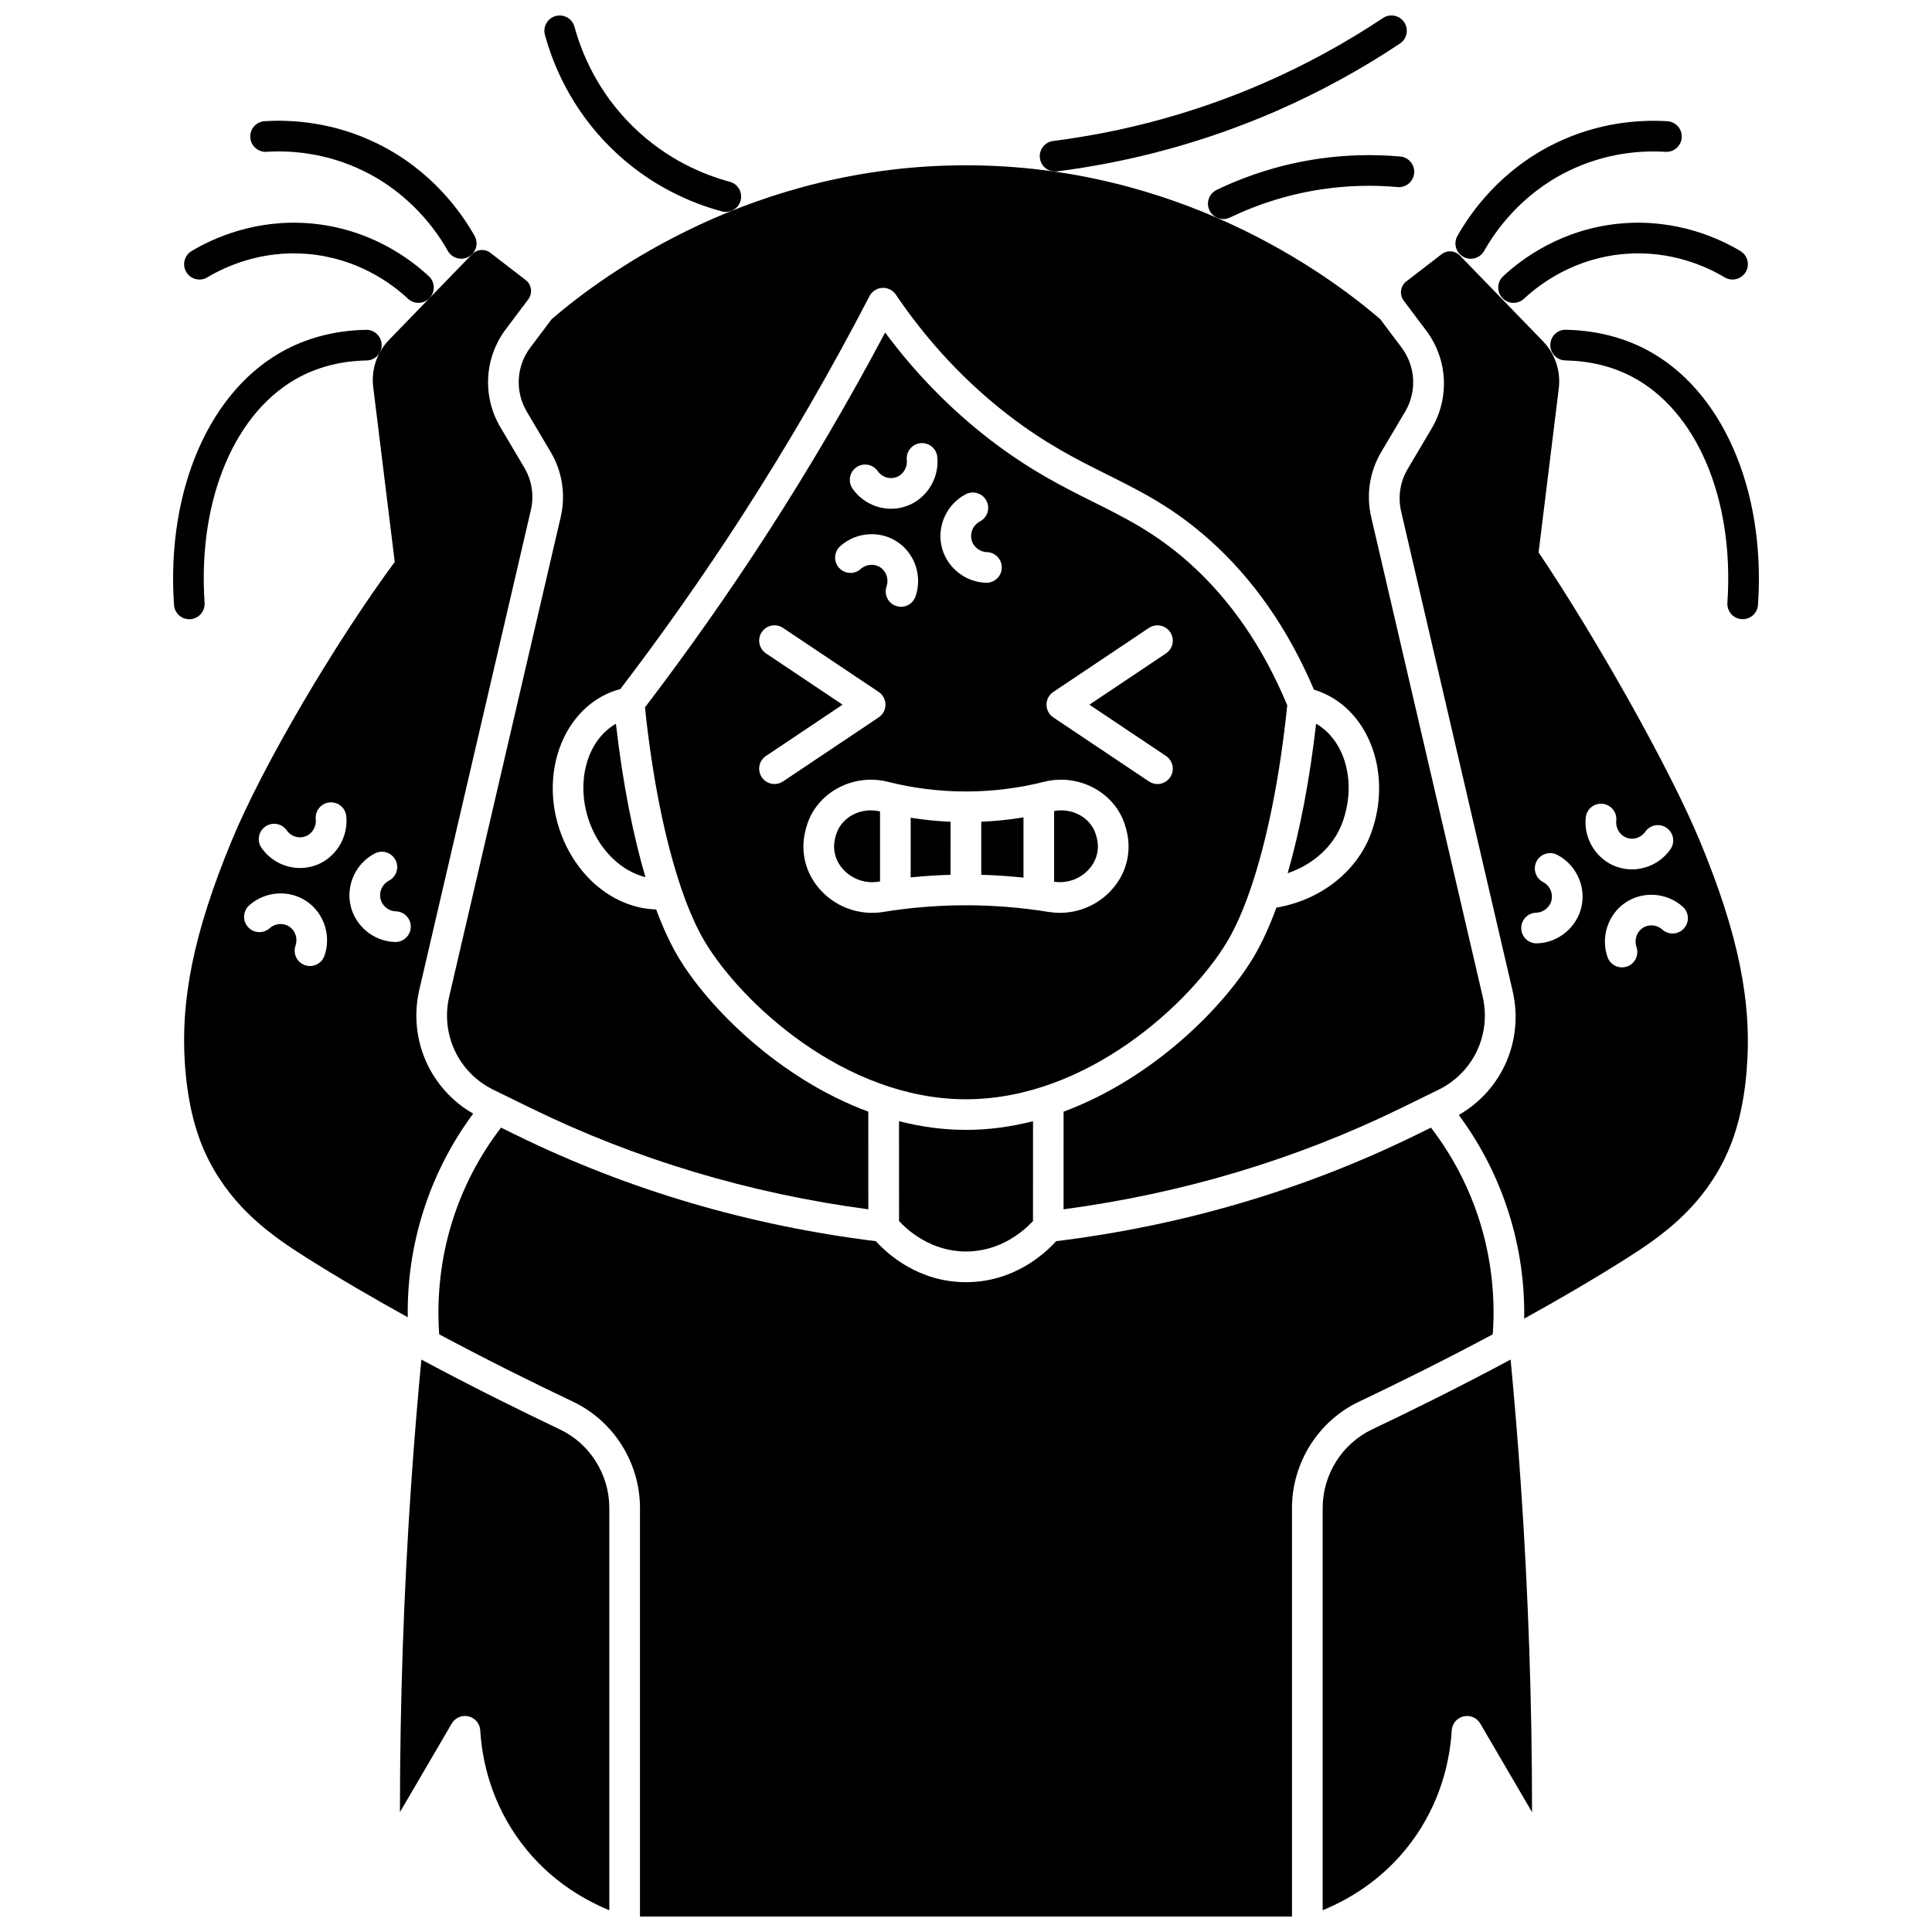 <?xml version="1.0" encoding="UTF-8"?>
<!-- Uploaded to: ICON Repo, www.iconrepo.com, Generator: ICON Repo Mixer Tools -->
<svg width="800px" height="800px" version="1.1" viewBox="144 144 512 512" xmlns="http://www.w3.org/2000/svg">
 <defs>
  <clipPath id="c">
   <path d="m260 442h280v209.9h-280z"/>
  </clipPath>
  <clipPath id="b">
   <path d="m419 148.09h98v41.906h-98z"/>
  </clipPath>
  <clipPath id="a">
   <path d="m288 148.09h53v52.906h-53z"/>
  </clipPath>
 </defs>
 <path d="m492.78 335.8c-1.703 14.898-4.289 28.395-7.535 39.613 6.816-2.328 12.219-7.195 14.5-13.418 3.871-10.562 0.73-21.812-6.965-26.195z"/>
 <path d="m404.04 375.83c3.734 0.105 7.473 0.355 11.195 0.75v-15.973c-3.703 0.617-7.441 1.004-11.195 1.168z"/>
 <path d="m284.55 236.09c-3.746 4.981-4.113 11.66-0.934 17.023l6.312 10.652c3.094 5.223 4.039 11.355 2.664 17.27l-29.543 127.05c-2.332 10.035 2.477 20.195 11.691 24.707l9.891 4.844c27.863 13.625 57.953 22.641 89.484 26.844l-0.008-25.879c-23.746-8.797-42.449-27.746-50.336-40.934-2.09-3.5-4.062-7.758-5.883-12.656-10.777-0.297-20.867-8.188-25.273-20.215-5.652-15.422 0.332-32.199 13.336-37.395 0.766-0.305 1.574-0.566 2.441-0.793 11.223-14.691 21.988-30 32.016-45.516 12.211-18.898 23.66-38.621 34.02-58.613 0.66-1.273 1.941-2.102 3.371-2.188 1.43-0.082 2.801 0.594 3.602 1.781 8.426 12.461 18.527 23.254 30.02 32.082 9.832 7.551 18.047 11.652 25.992 15.613 8.977 4.481 17.457 8.711 27.027 17.223 11.605 10.32 20.938 23.691 27.762 39.777 0.602 0.18 1.211 0.391 1.816 0.633 13.004 5.195 18.988 21.973 13.336 37.395-3.746 10.223-13.434 17.754-25.094 19.734-1.871 5.102-3.902 9.523-6.062 13.137-7.887 13.188-26.59 32.133-50.336 40.934l-0.008 25.879c31.535-4.203 61.621-13.215 89.488-26.844l9.887-4.844c9.219-4.512 14.023-14.672 11.691-24.707l-29.535-127.04c-1.375-5.914-0.43-12.047 2.664-17.27l6.312-10.652c3.176-5.363 2.812-12.043-0.934-17.023l-5.664-7.531c-14.523-12.477-53.652-40.762-109.78-40.762-56.121 0-95.246 28.281-109.77 40.762z"/>
 <path d="m300.26 362c2.746 7.5 8.527 12.93 14.801 14.457-3.387-11.422-6.082-25.293-7.836-40.652-7.699 4.383-10.836 15.633-6.965 26.195z"/>
 <path d="m434.33 364.91-0.047-0.137c-1.508-4.242-6.223-6.719-10.926-5.844v18.738c3.289 0.492 6.629-0.629 8.961-3.027 2.125-2.188 3.027-5.094 2.477-7.977-0.117-0.602-0.273-1.191-0.465-1.754z"/>
 <path d="m469.24 393.5c2.168-3.629 4.219-8.285 6.106-13.754 0.031-0.109 0.07-0.215 0.109-0.32 4.324-12.668 7.758-29.664 9.676-48.512-6.387-15.395-15.152-28.125-26.078-37.84-8.762-7.793-16.773-11.793-25.258-16.023-7.902-3.941-16.859-8.414-27.312-16.441-10.465-8.039-19.832-17.602-27.914-28.492-9.652 18.207-20.172 36.141-31.324 53.395-10.121 15.664-20.996 31.113-32.32 45.949 1.926 18.609 5.328 35.383 9.605 47.926 0.039 0.105 0.078 0.211 0.109 0.32 1.891 5.488 3.945 10.16 6.117 13.797 9.664 16.164 37.012 41.812 69.242 41.812 32.23-0.008 59.574-25.652 69.242-41.816zm-69.301-118.52c1.988-1.039 4.445-0.266 5.481 1.723 1.039 1.988 0.266 4.445-1.723 5.481-1.715 0.895-2.644 2.828-2.266 4.707 0.395 1.93 2.117 3.367 4.098 3.426 2.242 0.062 4.012 1.93 3.949 4.172-0.062 2.207-1.867 3.953-4.059 3.953-0.039 0-0.078 0-0.113-0.004-5.719-0.156-10.699-4.332-11.836-9.926-1.098-5.406 1.559-10.969 6.469-13.531zm-28.992-7.144c1.84-1.285 4.375-0.832 5.656 1.008 1.102 1.582 3.109 2.25 4.883 1.629 1.844-0.645 3.027-2.562 2.82-4.559-0.234-2.231 1.383-4.231 3.617-4.465 2.234-0.23 4.231 1.383 4.465 3.617 0.602 5.703-2.856 11.203-8.219 13.078-1.316 0.461-2.672 0.68-4.019 0.68-3.973 0-7.84-1.93-10.215-5.336-1.281-1.836-0.828-4.367 1.012-5.652zm-4.285 20.91c4.266-3.844 10.746-4.254 15.406-0.969 4.496 3.168 6.367 9.043 4.555 14.293-0.582 1.68-2.156 2.738-3.84 2.738-0.441 0-0.887-0.07-1.328-0.223-2.121-0.73-3.246-3.047-2.512-5.168 0.637-1.844-0.004-3.902-1.555-4.996-1.586-1.117-3.809-0.969-5.285 0.359-1.668 1.504-4.238 1.371-5.738-0.297-1.504-1.668-1.371-4.238 0.297-5.738zm-17.406 63.027c-1.309 0-2.598-0.633-3.379-1.801-1.25-1.863-0.75-4.387 1.117-5.637l20.297-13.59-20.297-13.59c-1.863-1.25-2.363-3.773-1.117-5.637 1.25-1.863 3.769-2.363 5.637-1.117l25.34 16.965c1.125 0.754 1.805 2.019 1.805 3.375s-0.676 2.621-1.805 3.375l-25.34 16.965c-0.695 0.469-1.48 0.691-2.258 0.691zm88.883 28.531c-3.512 3.613-8.316 5.609-13.27 5.609-0.984 0-1.973-0.078-2.961-0.238-14.449-2.352-29.379-2.356-43.828 0-5.945 0.969-12.016-1.035-16.23-5.371-4.004-4.117-5.691-9.648-4.629-15.172 0.188-0.973 0.441-1.934 0.758-2.856l0.07-0.211c2.969-8.355 12.293-13.129 21.219-10.883 6.769 1.703 13.73 2.57 20.699 2.57h0.031c6.981 0 13.949-0.867 20.719-2.57 8.926-2.246 18.25 2.527 21.219 10.879l0.074 0.211c0.316 0.93 0.574 1.891 0.762 2.863 1.059 5.519-0.629 11.051-4.633 15.168zm14.859-35.969c1.863 1.25 2.363 3.773 1.117 5.637-0.781 1.172-2.07 1.801-3.379 1.801-0.777 0-1.562-0.223-2.258-0.688l-25.34-16.965c-1.125-0.754-1.805-2.019-1.805-3.375 0-1.355 0.676-2.621 1.805-3.375l25.34-16.965c1.867-1.246 4.387-0.746 5.637 1.117s0.75 4.387-1.117 5.637l-20.297 13.59z"/>
 <path d="m382.25 441.13 0.008 26.461c2.242 2.426 8.441 8.062 17.727 8.07h0.023c9.297 0 15.504-5.641 17.746-8.07l0.008-26.461c-5.711 1.457-11.648 2.301-17.754 2.301-6.113 0-12.051-0.844-17.758-2.301z"/>
 <path d="m385.34 376.52c3.512-0.359 7.039-0.582 10.562-0.684l0.004-14.059c-3.539-0.156-7.066-0.508-10.562-1.066z"/>
 <path d="m365.71 364.78-0.047 0.137c-0.191 0.555-0.348 1.145-0.461 1.742-0.551 2.883 0.348 5.789 2.477 7.977 2.363 2.434 5.766 3.559 9.098 3.016 0.148-0.023 0.297-0.043 0.441-0.066v-18.539c-4.891-1.195-9.938 1.312-11.508 5.734z"/>
 <path d="m544.33 504.3c-13.543 7.262-26.41 13.613-36.711 18.508-7.957 3.781-13.098 11.957-13.098 20.84v106.58c7.359-3.008 17.301-8.848 24.836-19.922 6.984-10.27 8.949-20.754 9.367-27.734 0.105-1.789 1.371-3.293 3.109-3.711 1.742-0.418 3.551 0.355 4.453 1.902l13.723 23.473c0-28.855-0.992-57.91-2.953-86.57-0.758-11.086-1.672-22.281-2.727-33.367z"/>
 <path d="m594.62 367.21c-8.23-19.926-28.121-54.906-42.875-76.824l5.344-43.43c0.57-4.625-0.961-9.195-4.195-12.531l-22.043-22.734c-1.273-1.312-3.328-1.461-4.777-0.348l-9.387 7.234c-1.578 1.215-1.887 3.504-0.688 5.102l5.938 7.891c5.734 7.617 6.293 17.844 1.434 26.051l-6.312 10.652c-2.019 3.41-2.641 7.422-1.738 11.289l29.535 127.04c3.039 13.078-2.797 26.301-14.262 32.883 5.887 7.945 10.375 16.754 13.34 26.262 2.82 9.031 4.141 18.32 3.996 27.699 9.105-5.027 18.344-10.406 27.152-15.98 8.895-5.633 18.938-12.711 25.516-25.5 3.461-6.727 5.523-14.727 6.301-24.453 1.445-17.941-2.227-35.977-12.277-60.301zm-31.465 16.863c-1.141 5.594-6.117 9.766-11.836 9.926-0.039 0.004-0.078 0.004-0.113 0.004-2.191 0-4-1.746-4.059-3.953-0.062-2.242 1.707-4.113 3.949-4.172 1.984-0.055 3.707-1.496 4.098-3.422 0.383-1.879-0.547-3.812-2.262-4.707-1.988-1.035-2.762-3.492-1.723-5.481 1.035-1.988 3.492-2.762 5.481-1.723 4.906 2.555 7.566 8.121 6.465 13.527zm1.086-23.441c0.234-2.234 2.242-3.852 4.465-3.617 2.231 0.234 3.852 2.234 3.617 4.465-0.211 1.996 0.977 3.914 2.816 4.555 1.777 0.625 3.781-0.051 4.883-1.629 1.285-1.84 3.816-2.297 5.656-1.008 1.84 1.281 2.293 3.816 1.012 5.656-2.375 3.406-6.242 5.336-10.215 5.336-1.348 0-2.703-0.223-4.019-0.68-5.359-1.875-8.816-7.375-8.215-13.078zm26.02 29.41c-1.504 1.668-4.07 1.801-5.738 0.297-1.473-1.328-3.695-1.48-5.281-0.359-1.555 1.094-2.195 3.148-1.559 4.996 0.73 2.121-0.391 4.434-2.512 5.168-0.441 0.152-0.887 0.223-1.328 0.223-1.684 0-3.258-1.055-3.84-2.738-1.812-5.246 0.062-11.125 4.555-14.293 4.66-3.285 11.137-2.879 15.406 0.969 1.668 1.504 1.801 4.074 0.297 5.738z"/>
 <g clip-path="url(#c)">
  <path d="m504.13 515.47c9.98-4.742 22.398-10.871 35.473-17.859 0.715-10-0.441-20.258-3.422-29.805-2.836-9.086-7.199-17.465-12.965-24.969l-4.281 2.098c-29.559 14.453-61.531 23.859-95.051 27.992-3.094 3.414-11.281 10.863-23.883 10.863h-0.031c-12.582-0.012-20.762-7.453-23.852-10.863-33.52-4.133-65.492-13.539-95.051-27.992l-4.285-2.098c-5.766 7.504-10.133 15.887-12.965 24.969-2.981 9.547-4.137 19.805-3.422 29.805 13.074 6.988 25.492 13.117 35.473 17.859 10.773 5.117 17.734 16.18 17.734 28.18v108.25h172.79v-108.25c0-12 6.961-23.062 17.734-28.18z"/>
 </g>
 <path d="m284.68 279.2c0.898-3.867 0.281-7.875-1.738-11.285l-6.312-10.652c-4.863-8.207-4.297-18.434 1.434-26.051l5.938-7.891c1.203-1.598 0.895-3.887-0.688-5.102l-9.387-7.234c-1.449-1.121-3.504-0.965-4.777 0.348l-22.043 22.73c-3.238 3.336-4.766 7.906-4.195 12.531l5.699 46.324c-15.613 21.137-34.871 53.691-43.234 73.934-10.047 24.324-13.723 42.359-12.285 60.301 0.781 9.727 2.84 17.727 6.301 24.453 6.582 12.789 16.621 19.867 25.516 25.5 8.809 5.574 18.047 10.953 27.152 15.98-0.145-9.383 1.18-18.668 3.996-27.699 2.969-9.508 7.453-18.316 13.34-26.262-11.461-6.582-17.301-19.805-14.262-32.883zm-54.688 118.07c-0.582 1.68-2.156 2.738-3.84 2.738-0.441 0-0.887-0.07-1.328-0.223-2.121-0.73-3.246-3.047-2.512-5.168 0.637-1.844-0.004-3.902-1.555-4.996-1.586-1.121-3.809-0.969-5.285 0.359-1.668 1.504-4.238 1.371-5.738-0.297-1.504-1.668-1.371-4.238 0.297-5.738 4.266-3.844 10.746-4.254 15.406-0.969 4.496 3.168 6.367 9.047 4.555 14.293zm-2.449-23.918c-1.316 0.461-2.672 0.68-4.019 0.68-3.973 0-7.84-1.93-10.215-5.336-1.281-1.84-0.832-4.375 1.012-5.656 1.84-1.285 4.371-0.828 5.656 1.008 1.102 1.582 3.109 2.25 4.883 1.629 1.844-0.645 3.027-2.562 2.82-4.559-0.234-2.231 1.383-4.231 3.617-4.465s4.231 1.383 4.465 3.617c0.598 5.707-2.859 11.207-8.219 13.082zm21.254 20.289c-0.039 0-0.078 0-0.113-0.004-5.719-0.156-10.699-4.332-11.836-9.926-1.102-5.406 1.559-10.973 6.469-13.531 1.988-1.035 4.445-0.266 5.481 1.723 1.039 1.988 0.266 4.445-1.723 5.481-1.715 0.895-2.644 2.828-2.262 4.707 0.395 1.93 2.117 3.367 4.098 3.422 2.242 0.062 4.012 1.93 3.949 4.172-0.066 2.211-1.871 3.957-4.062 3.957z"/>
 <path d="m292.38 522.81c-10.301-4.894-23.172-11.246-36.711-18.508-1.055 11.086-1.969 22.285-2.727 33.363-1.961 28.66-2.953 57.715-2.953 86.57l13.723-23.473c0.742-1.266 2.086-2.012 3.508-2.012 0.312 0 0.629 0.035 0.945 0.109 1.742 0.418 3.004 1.922 3.109 3.711 0.418 6.984 2.383 17.465 9.367 27.734 7.535 11.074 17.477 16.918 24.836 19.922v-106.58c0-8.879-5.141-17.059-13.098-20.836z"/>
 <path d="m531.78 212.05c0.629 0.352 1.312 0.523 1.988 0.523 1.422 0 2.801-0.746 3.547-2.074 2.957-5.262 9.773-15.004 22.199-21.121 10.062-4.953 19.609-5.531 25.852-5.141 2.246 0.145 4.168-1.562 4.309-3.801 0.141-2.238-1.562-4.168-3.801-4.309-7.223-0.449-18.285 0.219-29.945 5.961-14.395 7.086-22.277 18.348-25.695 24.434-1.105 1.949-0.41 4.426 1.547 5.527z"/>
 <path d="m573.82 203.2c-15.758 1.324-26.492 9.355-31.488 14.027-1.641 1.531-1.727 4.106-0.195 5.742 0.801 0.855 1.883 1.289 2.969 1.289 0.992 0 1.988-0.363 2.773-1.094 4.231-3.953 13.309-10.746 26.621-11.867 12.375-1.043 21.941 3.441 26.547 6.203 1.926 1.156 4.422 0.527 5.574-1.395 1.152-1.926 0.531-4.422-1.395-5.574-5.441-3.266-16.77-8.559-31.406-7.332z"/>
 <path d="m580.07 236.54c-6.297-3.262-13.391-4.992-21.082-5.144-2.262-0.086-4.098 1.738-4.141 3.981-0.043 2.242 1.738 4.098 3.981 4.141 6.438 0.129 12.324 1.551 17.504 4.234 17.324 8.973 27.312 32.523 25.445 59.996-0.152 2.238 1.539 4.176 3.777 4.332 0.094 0.008 0.188 0.008 0.281 0.008 2.117 0 3.902-1.641 4.051-3.789 2.086-30.699-9.617-57.297-29.816-67.758z"/>
 <path d="m214.63 184.23c6.242-0.391 15.789 0.188 25.852 5.141 12.426 6.117 19.246 15.859 22.199 21.121 0.746 1.328 2.125 2.074 3.547 2.074 0.672 0 1.355-0.168 1.988-0.523 1.957-1.098 2.652-3.578 1.551-5.531-3.418-6.082-11.301-17.348-25.695-24.434-11.664-5.742-22.723-6.414-29.945-5.961-2.238 0.141-3.941 2.066-3.801 4.309 0.141 2.242 2.078 3.949 4.305 3.805z"/>
 <path d="m198.95 217.5c4.606-2.762 14.176-7.246 26.547-6.203 13.312 1.121 22.395 7.914 26.621 11.867 0.781 0.73 1.777 1.094 2.773 1.094 1.086 0 2.168-0.434 2.969-1.289 1.531-1.641 1.445-4.211-0.195-5.742-4.996-4.672-15.734-12.703-31.488-14.027-14.641-1.227-25.965 4.066-31.41 7.332-1.922 1.152-2.547 3.648-1.395 5.574 1.16 1.926 3.652 2.551 5.578 1.395z"/>
 <path d="m194.44 308.09c2.238-0.152 3.93-2.09 3.777-4.332-1.867-27.473 8.121-51.023 25.445-59.996 5.18-2.684 11.07-4.109 17.504-4.234 2.242-0.043 4.027-1.898 3.981-4.141-0.043-2.242-1.906-4.039-4.141-3.981-7.691 0.152-14.785 1.883-21.082 5.144-20.195 10.457-31.898 37.055-29.812 67.762 0.145 2.144 1.93 3.789 4.051 3.789 0.094-0.004 0.184-0.008 0.277-0.012z"/>
 <g clip-path="url(#b)">
  <path d="m423.61 189.45c0.172 0 0.344-0.012 0.52-0.031 20.07-2.566 39.574-7.93 57.977-15.938 11.422-4.973 22.488-11.008 32.898-17.941 1.867-1.246 2.371-3.766 1.129-5.633-1.242-1.867-3.766-2.375-5.633-1.129-10.012 6.668-20.656 12.473-31.641 17.254-17.695 7.703-36.457 12.863-55.762 15.328-2.227 0.285-3.801 2.32-3.516 4.547 0.266 2.043 2.012 3.543 4.027 3.543z"/>
 </g>
 <path d="m493.66 186.04c-9.422 1.348-18.586 4.133-27.23 8.281-2.023 0.973-2.875 3.398-1.906 5.422 0.699 1.457 2.152 2.309 3.664 2.309 0.59 0 1.188-0.129 1.754-0.402 7.898-3.789 16.262-6.332 24.863-7.562 6.453-0.922 13.031-1.098 19.555-0.516 2.242 0.211 4.207-1.453 4.406-3.688s-1.453-4.211-3.688-4.406c-7.137-0.637-14.344-0.445-21.418 0.562z"/>
 <g clip-path="url(#a)">
  <path d="m305.92 183.21c10.309 10.156 21.668 14.746 29.383 16.809 0.352 0.094 0.703 0.141 1.051 0.141 1.793 0 3.438-1.199 3.922-3.016 0.578-2.168-0.707-4.394-2.875-4.973-6.769-1.809-16.734-5.836-25.777-14.746-9.281-9.145-13.48-19.363-15.375-26.324-0.59-2.164-2.82-3.441-4.984-2.856-2.164 0.59-3.445 2.82-2.856 4.984 2.152 7.926 6.938 19.562 17.512 29.98z"/>
 </g>
</svg>